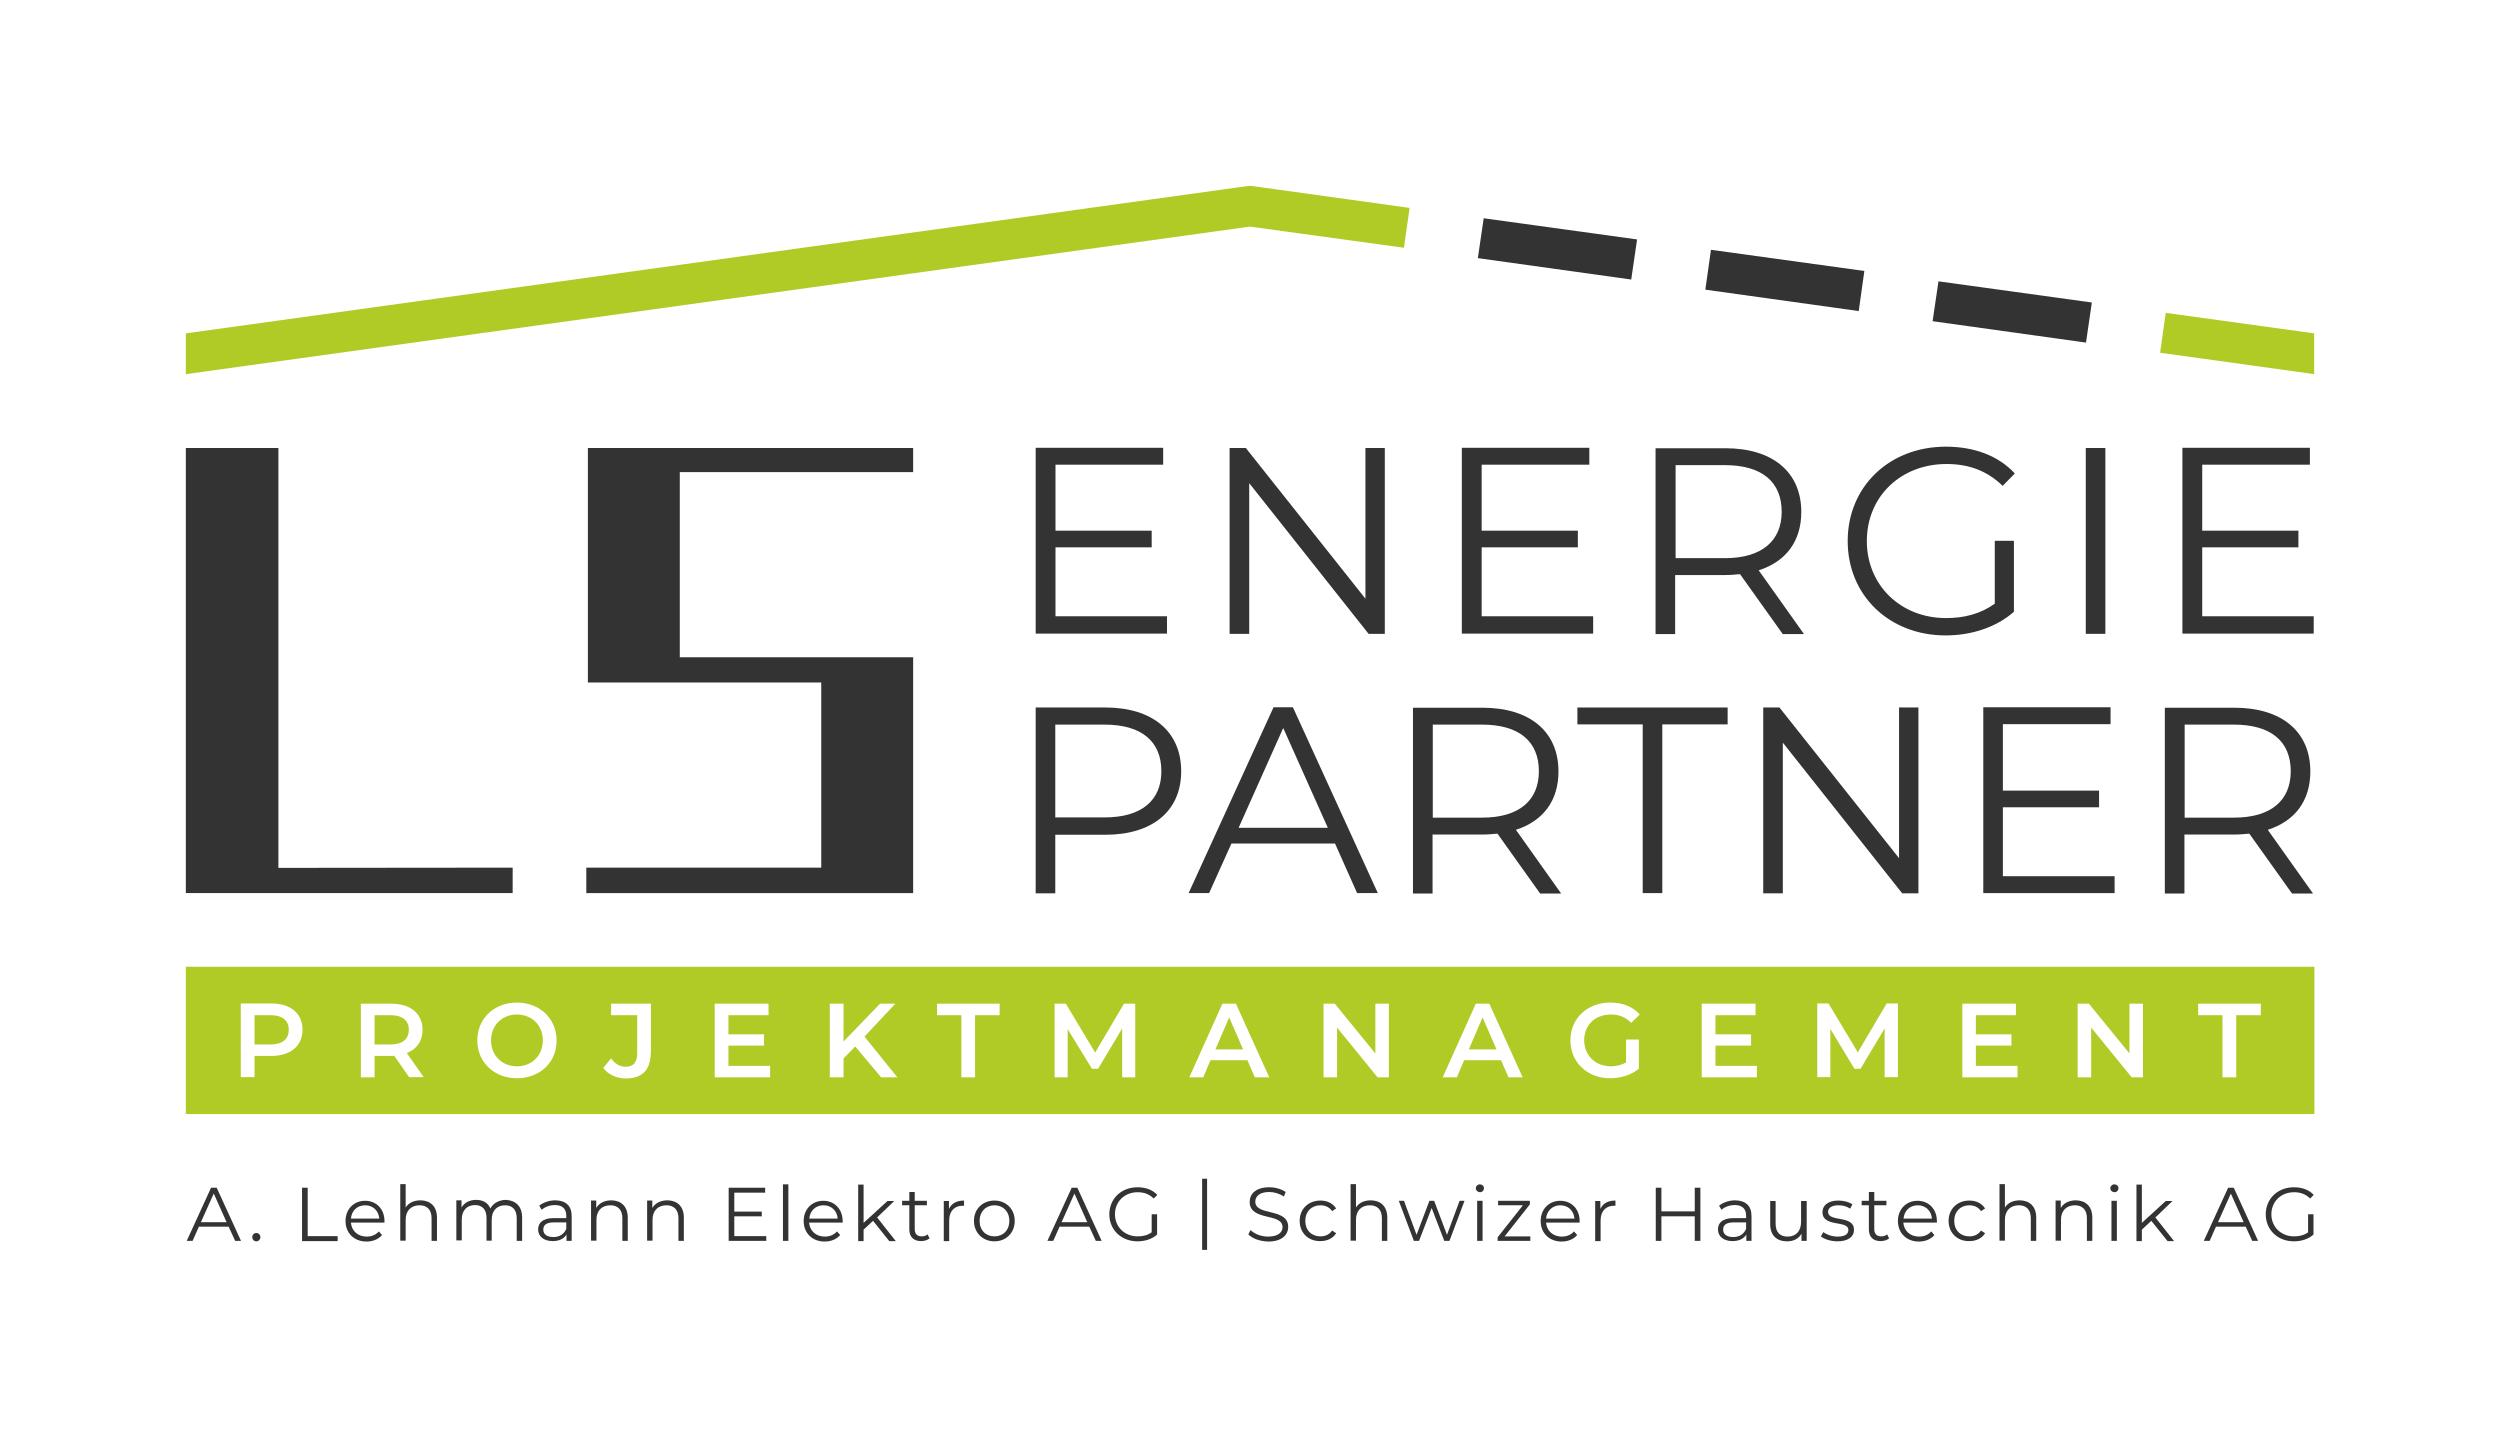<?xml version="1.0" encoding="UTF-8"?> <!-- Generator: Adobe Illustrator 25.4.1, SVG Export Plug-In . SVG Version: 6.00 Build 0) --> <svg xmlns="http://www.w3.org/2000/svg" xmlns:xlink="http://www.w3.org/1999/xlink" version="1.1" id="Ebene_1" x="0px" y="0px" viewBox="0 0 1109.9 637.4" style="enable-background:new 0 0 1109.9 637.4;" xml:space="preserve"> <style type="text/css"> .st0{fill:#333333;} .st1{fill:#B0CB25;} </style> <g> <path class="st0" d="M101.5,544.6H88.3l-2.8,6.3h-2.6l10.8-23.6h2.5l10.8,23.6h-2.6L101.5,544.6z M100.6,542.6l-5.7-12.7l-5.7,12.7 H100.6z"></path> <path class="st0" d="M112,549.2c0-1,0.8-1.8,1.8-1.8c1,0,1.8,0.8,1.8,1.8c0,1.1-0.8,1.9-1.8,1.9C112.8,551.1,112,550.3,112,549.2z"></path> <path class="st0" d="M134.1,527.3h2.5v21.5h13.3v2.2h-15.8V527.3z"></path> <path class="st0" d="M170.7,542.8h-14.9c0.3,3.7,3.1,6.2,7,6.2c2.2,0,4.1-0.8,5.4-2.3l1.4,1.6c-1.6,1.9-4.1,2.9-6.9,2.9 c-5.5,0-9.3-3.8-9.3-9.1c0-5.3,3.7-9,8.7-9c5,0,8.6,3.7,8.6,9C170.7,542.2,170.7,542.5,170.7,542.8z M155.8,541h12.6 c-0.3-3.5-2.8-5.9-6.3-5.9C158.6,535.1,156.1,537.5,155.8,541z"></path> <path class="st0" d="M194,540.6v10.3h-2.4v-10.1c0-3.7-2-5.7-5.3-5.7c-3.8,0-6.2,2.4-6.2,6.4v9.3h-2.4v-25.1h2.4v10.4 c1.3-2.1,3.6-3.2,6.7-3.2C191,533,194,535.5,194,540.6z"></path> <path class="st0" d="M231.8,540.6v10.3h-2.4v-10.1c0-3.7-1.9-5.7-5.1-5.7c-3.7,0-6,2.4-6,6.4v9.3H216v-10.1c0-3.7-1.9-5.7-5.1-5.7 c-3.6,0-5.9,2.4-5.9,6.4v9.3h-2.4v-17.8h2.3v3.2c1.2-2.1,3.5-3.4,6.5-3.4c2.9,0,5.2,1.2,6.3,3.8c1.3-2.3,3.8-3.8,7-3.8 C229,533,231.8,535.5,231.8,540.6z"></path> <path class="st0" d="M253.8,539.9v11h-2.3v-2.8c-1.1,1.8-3.2,2.9-6.1,2.9c-4,0-6.5-2.1-6.5-5.2c0-2.7,1.8-5,6.9-5h5.6v-1.1 c0-3-1.7-4.7-5-4.7c-2.3,0-4.5,0.8-5.9,2.1l-1.1-1.8c1.8-1.5,4.4-2.4,7.2-2.4C251.2,533,253.8,535.3,253.8,539.9z M251.4,545.6 v-2.9h-5.6c-3.4,0-4.6,1.3-4.6,3.2c0,2.1,1.7,3.3,4.5,3.3C248.4,549.2,250.4,547.9,251.4,545.6z"></path> <path class="st0" d="M278.7,540.6v10.3h-2.4v-10.1c0-3.7-2-5.7-5.3-5.7c-3.8,0-6.2,2.4-6.2,6.4v9.3h-2.4v-17.8h2.3v3.3 c1.3-2.2,3.7-3.4,6.8-3.4C275.7,533,278.7,535.5,278.7,540.6z"></path> <path class="st0" d="M303.6,540.6v10.3h-2.4v-10.1c0-3.7-2-5.7-5.3-5.7c-3.8,0-6.2,2.4-6.2,6.4v9.3h-2.4v-17.8h2.3v3.3 c1.3-2.2,3.7-3.4,6.8-3.4C300.6,533,303.6,535.5,303.6,540.6z"></path> <path class="st0" d="M340.2,548.7v2.2h-16.7v-23.6h16.2v2.2h-13.7v8.4h12.2v2.1h-12.2v8.8H340.2z"></path> <path class="st0" d="M347.6,525.8h2.4v25.1h-2.4V525.8z"></path> <path class="st0" d="M374.1,542.8h-14.9c0.3,3.7,3.1,6.2,7,6.2c2.2,0,4.1-0.8,5.4-2.3l1.4,1.6c-1.6,1.9-4.1,2.9-6.9,2.9 c-5.5,0-9.3-3.8-9.3-9.1c0-5.3,3.7-9,8.7-9s8.6,3.7,8.6,9C374.2,542.2,374.1,542.5,374.1,542.8z M359.3,541h12.6 c-0.3-3.5-2.8-5.9-6.3-5.9C362.1,535.1,359.6,537.5,359.3,541z"></path> <path class="st0" d="M387.6,542l-4.2,3.9v5.1h-2.4v-25.1h2.4v17l10.6-9.7h3l-7.6,7.3l8.3,10.5h-2.9L387.6,542z"></path> <path class="st0" d="M412.7,549.8c-1,0.8-2.4,1.2-3.8,1.2c-3.3,0-5.2-1.9-5.2-5.2v-10.7h-3.2v-2h3.2v-3.9h2.4v3.9h5.4v2h-5.4v10.6 c0,2.1,1.1,3.2,3.1,3.2c1,0,2-0.3,2.6-0.9L412.7,549.8z"></path> <path class="st0" d="M428,533v2.3c-0.2,0-0.4,0-0.6,0c-3.7,0-6,2.4-6,6.6v9.1h-2.4v-17.8h2.3v3.5C422.5,534.2,424.8,533,428,533z"></path> <path class="st0" d="M432.4,542c0-5.3,3.9-9,9.1-9c5.2,0,9,3.8,9,9c0,5.3-3.8,9.1-9,9.1C436.3,551.1,432.4,547.3,432.4,542z M448.1,542c0-4.2-2.8-6.9-6.6-6.9c-3.8,0-6.6,2.8-6.6,6.9c0,4.2,2.8,6.9,6.6,6.9C445.3,548.9,448.1,546.2,448.1,542z"></path> <path class="st0" d="M483.6,544.6h-13.2l-2.8,6.3H465l10.8-23.6h2.5l10.8,23.6h-2.6L483.6,544.6z M482.7,542.6l-5.7-12.7l-5.7,12.7 H482.7z"></path> <path class="st0" d="M511.3,539.1h2.4v9c-2.2,2-5.4,3-8.7,3c-7.2,0-12.5-5.1-12.5-12c0-6.9,5.3-12,12.5-12c3.6,0,6.7,1.1,8.8,3.4 l-1.6,1.6c-2-2-4.4-2.8-7.1-2.8c-5.9,0-10.1,4.2-10.1,9.8c0,5.6,4.3,9.8,10.1,9.8c2.3,0,4.4-0.5,6.2-1.8V539.1z"></path> <path class="st0" d="M533.7,523.3h2.2v31.6h-2.2V523.3z"></path> <path class="st0" d="M554.2,548l1-1.9c1.7,1.7,4.7,2.9,7.8,2.9c4.4,0,6.4-1.9,6.4-4.2c0-6.5-14.6-2.5-14.6-11.2 c0-3.5,2.7-6.5,8.7-6.5c2.7,0,5.4,0.8,7.3,2.1l-0.8,2c-2-1.3-4.4-2-6.5-2c-4.3,0-6.2,1.9-6.2,4.3c0,6.5,14.6,2.6,14.6,11.2 c0,3.5-2.8,6.5-8.8,6.5C559.4,551.1,556,549.9,554.2,548z"></path> <path class="st0" d="M577,542c0-5.3,3.9-9,9.2-9c3,0,5.5,1.2,7,3.5l-1.8,1.2c-1.2-1.8-3.1-2.6-5.2-2.6c-3.9,0-6.7,2.8-6.7,6.9 c0,4.2,2.8,6.9,6.7,6.9c2.1,0,4-0.8,5.2-2.6l1.8,1.2c-1.4,2.3-4,3.5-7,3.5C580.8,551.1,577,547.3,577,542z"></path> <path class="st0" d="M615.9,540.6v10.3h-2.4v-10.1c0-3.7-2-5.7-5.3-5.7c-3.8,0-6.2,2.4-6.2,6.4v9.3h-2.4v-25.1h2.4v10.4 c1.3-2.1,3.6-3.2,6.7-3.2C612.9,533,615.9,535.5,615.9,540.6z"></path> <path class="st0" d="M650.2,533.1l-6.7,17.8h-2.3l-5.6-14.6l-5.6,14.6h-2.3l-6.7-17.8h2.3l5.6,15.1l5.7-15.1h2.1l5.7,15.1l5.6-15.1 H650.2z"></path> <path class="st0" d="M655.2,527.5c0-0.9,0.8-1.7,1.8-1.7c1,0,1.8,0.7,1.8,1.7c0,1-0.7,1.8-1.8,1.8 C656,529.2,655.2,528.5,655.2,527.5z M655.8,533.1h2.4v17.8h-2.4V533.1z"></path> <path class="st0" d="M679.4,548.9v2h-14.5v-1.6l11.2-14.2h-11v-2h14.1v1.6L668,548.9H679.4z"></path> <path class="st0" d="M701.3,542.8h-14.9c0.3,3.7,3.1,6.2,7,6.2c2.2,0,4.1-0.8,5.4-2.3l1.4,1.6c-1.6,1.9-4.1,2.9-6.9,2.9 c-5.5,0-9.3-3.8-9.3-9.1c0-5.3,3.7-9,8.7-9c5,0,8.6,3.7,8.6,9C701.3,542.2,701.3,542.5,701.3,542.8z M686.4,541h12.6 c-0.3-3.5-2.8-5.9-6.3-5.9C689.3,535.1,686.7,537.5,686.4,541z"></path> <path class="st0" d="M717.2,533v2.3c-0.2,0-0.4,0-0.6,0c-3.7,0-6,2.4-6,6.6v9.1h-2.4v-17.8h2.3v3.5 C711.7,534.2,713.9,533,717.2,533z"></path> <path class="st0" d="M754.9,527.3v23.6h-2.5V540h-14.8v10.9h-2.5v-23.6h2.5v10.5h14.8v-10.5H754.9z"></path> <path class="st0" d="M777.6,539.9v11h-2.3v-2.8c-1.1,1.8-3.2,2.9-6.1,2.9c-4,0-6.5-2.1-6.5-5.2c0-2.7,1.8-5,6.9-5h5.6v-1.1 c0-3-1.7-4.7-5-4.7c-2.3,0-4.5,0.8-5.9,2.1l-1.1-1.8c1.8-1.5,4.4-2.4,7.2-2.4C775,533,777.6,535.3,777.6,539.9z M775.2,545.6v-2.9 h-5.6c-3.4,0-4.6,1.3-4.6,3.2c0,2.1,1.7,3.3,4.5,3.3C772.2,549.2,774.2,547.9,775.2,545.6z"></path> <path class="st0" d="M802.1,533.1v17.8h-2.3v-3.2c-1.2,2.2-3.5,3.4-6.4,3.4c-4.5,0-7.5-2.5-7.5-7.6v-10.3h2.4v10.1 c0,3.8,2,5.7,5.3,5.7c3.7,0,6-2.4,6-6.5v-9.3H802.1z"></path> <path class="st0" d="M808.4,548.9l1.1-1.9c1.4,1.1,3.8,2,6.3,2c3.4,0,4.8-1.2,4.8-2.9c0-4.6-11.5-1-11.5-8c0-2.9,2.5-5.1,7-5.1 c2.3,0,4.8,0.6,6.3,1.7l-1,1.9c-1.6-1.1-3.4-1.5-5.2-1.5c-3.2,0-4.6,1.3-4.6,2.9c0,4.8,11.5,1.2,11.5,8c0,3.1-2.7,5.1-7.3,5.1 C812.7,551.1,809.8,550.1,808.4,548.9z"></path> <path class="st0" d="M838.7,549.8c-1,0.8-2.4,1.2-3.8,1.2c-3.3,0-5.2-1.9-5.2-5.2v-10.7h-3.2v-2h3.2v-3.9h2.4v3.9h5.4v2h-5.4v10.6 c0,2.1,1.1,3.2,3.1,3.2c1,0,2-0.3,2.6-0.9L838.7,549.8z"></path> <path class="st0" d="M859.9,542.8h-14.9c0.3,3.7,3.1,6.2,7,6.2c2.2,0,4.1-0.8,5.4-2.3l1.4,1.6c-1.6,1.9-4.1,2.9-6.9,2.9 c-5.5,0-9.3-3.8-9.3-9.1c0-5.3,3.7-9,8.7-9c5,0,8.6,3.7,8.6,9C860,542.2,859.9,542.5,859.9,542.8z M845.1,541h12.6 c-0.3-3.5-2.8-5.9-6.3-5.9C847.9,535.1,845.4,537.5,845.1,541z"></path> <path class="st0" d="M865.1,542c0-5.3,3.9-9,9.2-9c3,0,5.5,1.2,7,3.5l-1.8,1.2c-1.2-1.8-3.1-2.6-5.2-2.6c-3.9,0-6.7,2.8-6.7,6.9 c0,4.2,2.8,6.9,6.7,6.9c2.1,0,4-0.8,5.2-2.6l1.8,1.2c-1.4,2.3-4,3.5-7,3.5C868.9,551.1,865.1,547.3,865.1,542z"></path> <path class="st0" d="M904,540.6v10.3h-2.4v-10.1c0-3.7-2-5.7-5.3-5.7c-3.8,0-6.2,2.4-6.2,6.4v9.3h-2.4v-25.1h2.4v10.4 c1.3-2.1,3.6-3.2,6.7-3.2C901,533,904,535.5,904,540.6z"></path> <path class="st0" d="M928.9,540.6v10.3h-2.4v-10.1c0-3.7-2-5.7-5.3-5.7c-3.8,0-6.2,2.4-6.2,6.4v9.3h-2.4v-17.8h2.3v3.3 c1.3-2.2,3.7-3.4,6.8-3.4C925.9,533,928.9,535.5,928.9,540.6z"></path> <path class="st0" d="M936.9,527.5c0-0.9,0.8-1.7,1.8-1.7s1.8,0.7,1.8,1.7c0,1-0.7,1.8-1.8,1.8C937.6,529.2,936.9,528.5,936.9,527.5 z M937.4,533.1h2.4v17.8h-2.4V533.1z"></path> <path class="st0" d="M955.1,542l-4.2,3.9v5.1h-2.4v-25.1h2.4v17l10.6-9.7h3l-7.6,7.3l8.3,10.5h-2.9L955.1,542z"></path> <path class="st0" d="M997,544.6h-13.2l-2.8,6.3h-2.6l10.8-23.6h2.5l10.8,23.6h-2.6L997,544.6z M996.1,542.6l-5.7-12.7l-5.7,12.7 H996.1z"></path> <path class="st0" d="M1024.7,539.1h2.4v9c-2.2,2-5.4,3-8.7,3c-7.2,0-12.5-5.1-12.5-12c0-6.9,5.3-12,12.5-12c3.6,0,6.7,1.1,8.8,3.4 l-1.6,1.6c-2-2-4.4-2.8-7.1-2.8c-5.9,0-10.1,4.2-10.1,9.8c0,5.6,4.3,9.8,10.1,9.8c2.3,0,4.4-0.5,6.2-1.8V539.1z"></path> </g> <polygon class="st0" points="301.8,209.6 405.4,209.6 405.4,198.9 261,198.9 261,303 364.6,303 364.6,385.2 260.3,385.2 260.3,396.5 405.4,396.5 405.4,291.8 301.8,291.8 "></polygon> <polygon class="st0" points="123.6,385.3 123.6,198.9 82.5,198.9 82.5,396.5 123.6,396.5 227.6,396.5 227.6,385.2 "></polygon> <g> <path class="st0" d="M518.1,273.8v7.5h-58.3v-82.5h56.6v7.5h-47.8v29.3h42.7v7.4h-42.7v30.6H518.1z"></path> <path class="st0" d="M614.8,198.9v82.5h-7.2l-53-66.9v66.9h-8.7v-82.5h7.2l53.1,66.9v-66.9H614.8z"></path> <path class="st0" d="M707.3,273.8v7.5H649v-82.5h56.6v7.5h-47.8v29.3h42.7v7.4h-42.7v30.6H707.3z"></path> <path class="st0" d="M791.4,281.4l-18.9-26.5c-2.1,0.2-4.2,0.4-6.6,0.4h-22.2v26.2h-8.7v-82.5H766c21,0,33.7,10.6,33.7,28.3 c0,13-6.8,22-18.9,25.9l20.1,28.3H791.4z M791,227.2c0-13.2-8.7-20.7-25.2-20.7h-21.9v41.3h21.9C782.2,247.8,791,240.1,791,227.2z"></path> <path class="st0" d="M885.7,240.1h8.4v31.5c-7.8,6.9-18.9,10.5-30.3,10.5c-25.1,0-43.5-17.8-43.5-41.9s18.4-41.9,43.6-41.9 c12.5,0,23.3,4,30.6,11.9l-5.4,5.5c-7-6.8-15.2-9.7-24.9-9.7c-20.4,0-35.4,14.5-35.4,34.2c0,19.6,15,34.2,35.2,34.2 c7.9,0,15.2-1.8,21.6-6.4V240.1z"></path> <path class="st0" d="M926,198.9h8.7v82.5H926V198.9z"></path> <path class="st0" d="M1027.2,273.8v7.5h-58.3v-82.5h56.6v7.5h-47.8v29.3h42.7v7.4h-42.7v30.6H1027.2z"></path> </g> <g> <path class="st0" d="M524.4,342.4c0,17.6-12.7,28.2-33.7,28.2h-22.2v26h-8.7v-82.5h30.9C511.6,314.1,524.4,324.7,524.4,342.4z M515.6,342.4c0-13.2-8.7-20.7-25.2-20.7h-21.9v41.2h21.9C506.9,362.9,515.6,355.3,515.6,342.4z"></path> <path class="st0" d="M592.7,374.5h-46l-9.9,22h-9.1l37.7-82.5h8.6l37.7,82.5h-9.2L592.7,374.5z M589.5,367.5l-19.8-44.3l-19.8,44.3 H589.5z"></path> <path class="st0" d="M683.7,396.6l-18.9-26.5c-2.1,0.2-4.2,0.4-6.6,0.4h-22.2v26.2h-8.7v-82.5h30.9c21,0,33.7,10.6,33.7,28.3 c0,13-6.8,22-18.9,25.9l20.1,28.3H683.7z M683.2,342.4c0-13.2-8.7-20.7-25.2-20.7h-21.9V363H658C674.5,363,683.2,355.3,683.2,342.4 z"></path> <path class="st0" d="M729.3,321.6h-29v-7.5H767v7.5h-29v74.9h-8.7V321.6z"></path> <path class="st0" d="M851.7,314.1v82.5h-7.2l-53-66.9v66.9h-8.7v-82.5h7.2l53.1,66.9v-66.9H851.7z"></path> <path class="st0" d="M938.8,389v7.5h-58.3v-82.5H937v7.5h-47.8V351h42.7v7.4h-42.7V389H938.8z"></path> <path class="st0" d="M1017.5,396.6l-18.9-26.5c-2.1,0.2-4.2,0.4-6.6,0.4h-22.2v26.2h-8.7v-82.5H992c21,0,33.7,10.6,33.7,28.3 c0,13-6.8,22-18.9,25.9l20.1,28.3H1017.5z M1017,342.4c0-13.2-8.7-20.7-25.2-20.7h-21.9V363h21.9C1008.3,363,1017,355.3,1017,342.4 z"></path> </g> <g> <g> <polygon class="st0" points="827.7,120.3 759.6,110.9 757.1,128.6 825.2,138.1 "></polygon> <polygon class="st0" points="656.1,114.6 724.2,124.1 726.8,106.3 658.7,96.9 "></polygon> <polygon class="st0" points="928.7,134.3 860.6,124.9 858,142.6 926.1,152.1 "></polygon> </g> <polygon class="st1" points="552.4,82.8 554.9,82.5 557.4,82.8 625.8,92.3 623.3,110 554.9,100.6 82.5,166.1 82.5,148 "></polygon> <polygon class="st1" points="961.5,138.9 959,156.6 1027.4,166.1 1027.4,148 "></polygon> </g> <g> <path class="st1" d="M229.5,450.4c-6.6,0-11.5,4.8-11.5,11.5c0,6.7,4.9,11.5,11.5,11.5c6.6,0,11.5-4.8,11.5-11.5 C241,455.2,236.1,450.4,229.5,450.4z"></path> <polygon class="st1" points="539.6,465.9 551.9,465.9 545.7,451.7 "></polygon> <path class="st1" d="M120.1,450.7H113v13h7.1c5.3,0,8.1-2.4,8.1-6.5C128.2,453.1,125.4,450.7,120.1,450.7z"></path> <path class="st1" d="M173.4,450.7h-7.1v13h7.1c5.3,0,8.1-2.4,8.1-6.5C181.5,453.1,178.7,450.7,173.4,450.7z"></path> <polygon class="st1" points="652.1,465.9 664.4,465.9 658.2,451.7 "></polygon> <path class="st1" d="M82.5,429.2v65.4h945v-65.4H82.5z M120.4,468.8H113v9.4h-6.1v-32.7h13.5c8.6,0,13.9,4.4,13.9,11.6 C134.3,464.4,129,468.8,120.4,468.8z M181.7,478.3l-6.7-9.6c-0.4,0.1-0.8,0.1-1.3,0.1h-7.4v9.5h-6.1v-32.7h13.5 c8.6,0,13.9,4.4,13.9,11.6c0,4.9-2.5,8.6-7,10.3l7.5,10.7H181.7z M229.5,478.7c-10.1,0-17.6-7.1-17.6-16.8 c0-9.7,7.5-16.8,17.6-16.8s17.6,7.1,17.6,16.8C247.2,471.6,239.7,478.7,229.5,478.7z M288.9,467.3c0,7.7-3.8,11.5-11,11.5 c-4.1,0-7.9-1.7-10.1-4.7l3.5-4.2c1.8,2.4,3.9,3.7,6.5,3.7c3.4,0,5.1-2,5.1-6v-16.9h-11.6v-5.1h17.7V467.3z M341.8,478.3h-24.5 v-32.7h23.9v5.1h-17.8v8.5h15.8v5h-15.8v9h18.5V478.3z M391.2,478.3l-11.5-13.7l-5.2,5.3v8.4h-6.1v-32.7h6.1v16.8l16.2-16.8h6.8 l-13.7,14.6l14.6,18.1H391.2z M443.7,450.7h-10.8v27.6h-6.1v-27.6H416v-5.1h27.8V450.7z M498.2,478.3l0-21.7l-10.7,17.9h-2.7 L474,456.9v21.4h-5.8v-32.7h5l13,21.7l12.8-21.7h5l0,32.7H498.2z M557.1,478.3l-3.3-7.6h-16.4l-3.2,7.6H528l14.7-32.7h6l14.8,32.7 H557.1z M616.6,478.3h-5l-18-22.1v22.1h-6v-32.7h5l18,22.1v-22.1h6V478.3z M669.7,478.3l-3.3-7.6h-16.4l-3.2,7.6h-6.3l14.7-32.7h6 l14.8,32.7H669.7z M715.2,473.4c2.3,0,4.6-0.5,6.7-1.7v-10.2h5.7v13c-3.4,2.8-8.2,4.2-12.8,4.2c-10.1,0-17.6-7.1-17.6-16.8 c0-9.8,7.5-16.8,17.7-16.8c5.5,0,10,1.8,13.1,5.3l-3.8,3.7c-2.6-2.6-5.5-3.7-9-3.7c-7,0-11.9,4.7-11.9,11.5 C703.4,468.6,708.3,473.4,715.2,473.4z M780,478.3h-24.5v-32.7h23.9v5.1h-17.8v8.5h15.8v5h-15.8v9H780V478.3z M836.7,478.3l0-21.7 l-10.7,17.9h-2.7l-10.7-17.7v21.4h-5.8v-32.7h5l13,21.7l12.8-21.7h5l0,32.7H836.7z M895.7,478.3h-24.5v-32.7H895v5.1h-17.8v8.5H893 v5h-15.8v9h18.5V478.3z M951.4,478.3h-5l-18-22.1v22.1h-6v-32.7h5l18,22.1v-22.1h6V478.3z M1003.6,450.7h-10.8v27.6h-6.1v-27.6 h-10.8v-5.1h27.8V450.7z"></path> </g> </svg> 